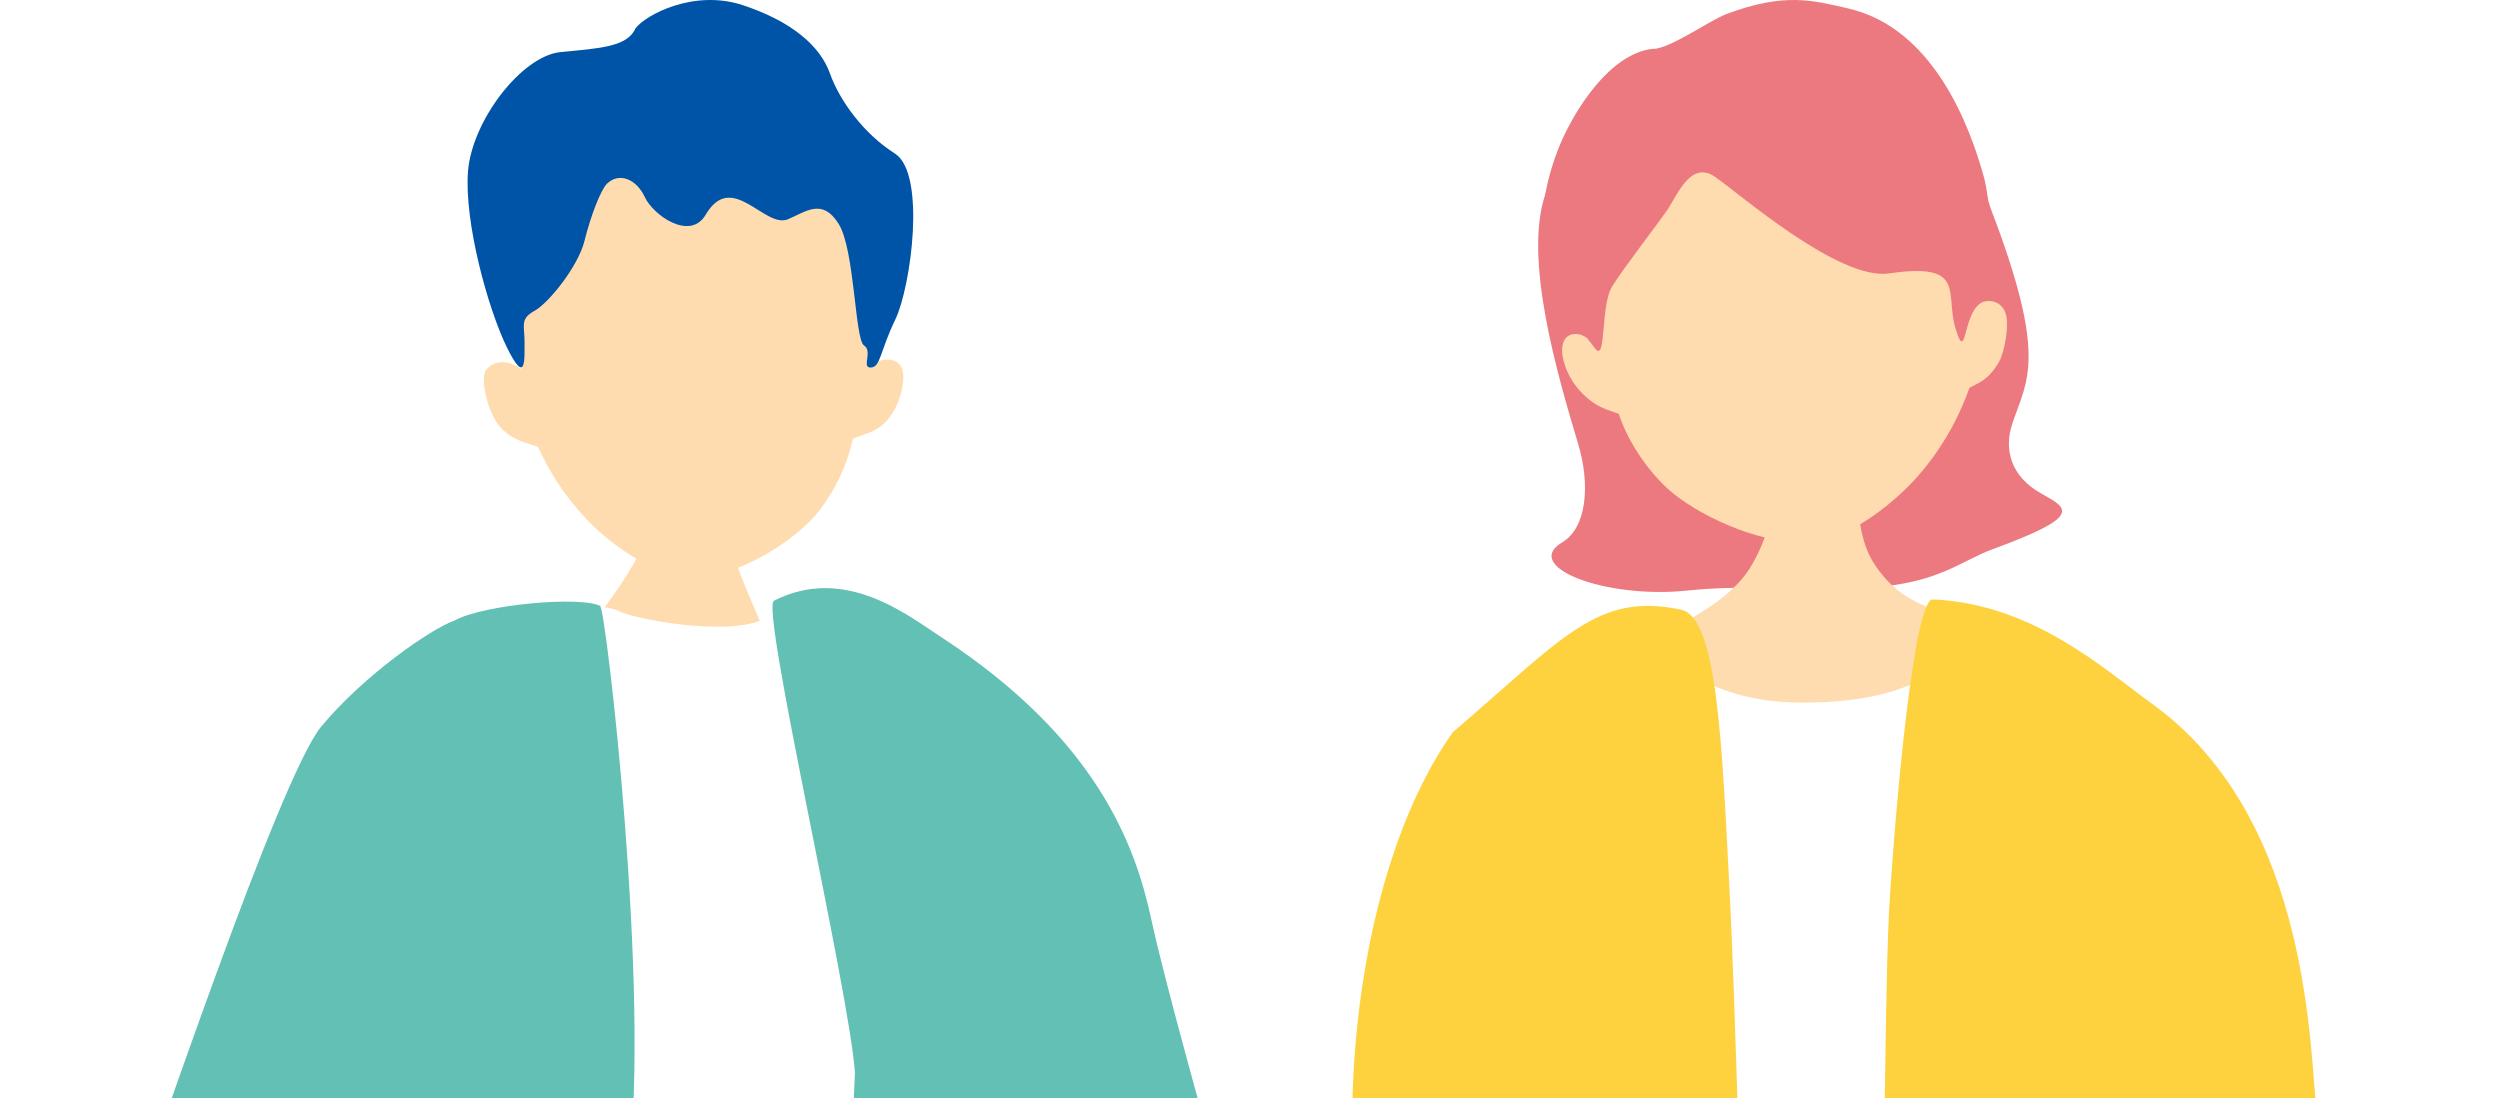 <svg width="280" height="123" viewBox="0 0 280 123" fill="none" xmlns="http://www.w3.org/2000/svg">
<rect x="0" y="0" width="280" height="123" fill="#333333" stroke="none"/>
<g clip-path="url(#clip0_898_2110)">
<rect width="280" height="123" fill="white"/>
<path d="M73.996 55.103C74.502 55.168 81.064 56.473 81.7 56.489C81.815 57.647 82.125 61.902 82.582 63.37C83.039 64.837 86.646 73.316 87.185 74.098C79.056 79.886 68.952 77.75 64.773 71.114C66.177 70.576 71.139 63.582 72.037 60.908C72.706 58.951 73.898 55.87 73.996 55.103Z" fill="#FFDBB0"/>
<path d="M58.39 41.342C56.937 27.483 60.414 10.673 76.346 10.037C92.277 9.418 97.974 26.945 97.827 40.869C98.529 40.054 101.076 39.761 101.174 42.043C101.223 43.103 100.831 45.108 99.672 46.69C98.333 48.532 96.391 48.679 95.51 49.152C94.791 52.674 92.898 55.902 91.298 57.745C88.996 60.402 83.316 64.315 78.125 64.674C73.979 64.951 68.641 61.25 65.801 58.266C63.124 55.462 61.492 52.739 60.251 50.049C59.337 49.657 57.574 49.511 56.023 47.831C54.685 46.38 53.64 42.288 54.522 41.326C55.876 39.842 57.949 40.918 58.374 41.326L58.39 41.342Z" fill="#FFDBB0"/>
<path d="M71.187 3.157C72.314 1.689 77.684 -1.246 83.201 0.581C88.719 2.407 91.869 5.178 92.947 8.211C94.024 11.244 96.701 14.961 100.227 17.195C103.753 19.429 102.039 32.114 100.276 35.782C98.513 39.451 98.627 41.114 97.533 41.163C96.44 41.212 97.794 39.353 96.766 38.684C95.738 38.016 95.738 27.956 93.926 25.07C92.114 22.168 90.286 23.684 88.278 24.548C85.65 25.673 81.993 19.021 79.039 24.043C77.276 27.043 73.146 24.076 72.216 22.07C71.285 20.065 69.376 19.266 68.004 20.554C67.286 21.238 66.16 24.173 65.458 26.994C64.756 29.815 61.475 33.94 59.826 34.837C58.194 35.733 58.765 36.549 58.749 38.277C58.733 40.005 58.977 43.348 56.823 39.011C54.668 34.673 51.975 24.874 52.416 19.2C52.856 13.526 58.422 6.255 62.797 5.831C67.172 5.407 70.273 5.26 71.187 3.157Z" fill="#0054A7"/>
<path d="M98.676 68.424C93.763 67.071 88.213 66.598 86.613 68.538C83.985 71.734 71.334 69.517 69.196 68.392C67.058 67.267 56.202 68.196 52.856 70.022C52.219 70.25 51.289 70.74 50.179 71.408C49.004 89.05 50.848 106.871 47.159 124.365C47.339 125.849 46.833 130.251 46.408 132.991C45.739 137.409 42.066 174.633 39.993 182.198C37.92 189.763 37.79 191.981 40.858 191.361C43.927 190.742 46.278 188.85 50.93 188.932C55.582 189.013 87.576 192.763 92.653 192.535C97.729 192.307 115.979 194.997 116.109 192.78C116.207 191.051 114.428 156.42 111.784 138.567C108.176 114.469 102.675 91.153 98.627 68.441L98.676 68.424Z" fill="white"/>
<path d="M67.237 67.87C65.099 66.745 54.244 67.674 50.898 69.5C48.286 70.43 40.81 75.566 35.994 81.354C31.195 87.142 16.537 131.262 14.643 135.795C12.75 140.344 6.367 190.171 7.967 190.481C9.567 190.774 23.083 195.421 23.785 194.247C24.47 193.073 39.031 139.007 43.291 141.469C44.368 142.089 40.157 154.594 38.867 163.399C37.545 172.448 36.239 178.725 35.178 182.573C33.105 190.138 25.874 234.291 29.596 242.378C34.868 253.824 45.674 239.052 50.326 239.134C53.836 239.199 67.303 237.634 74.583 224.019C76.15 204.226 65.981 163.594 70.355 130.74C72.918 111.501 67.858 68.228 67.221 67.886L67.237 67.87Z" fill="#62C0B4"/>
<path d="M119.113 143.507C119.097 139.415 118.428 145.121 123.177 155.719C127.927 166.317 125.568 161.426 131.339 176.1C132.788 179.785 144.398 176.1 144.398 171.209C144.398 155.719 132.522 119.364 128.891 102.729C127.111 94.577 122.77 82.723 105.516 71.424C101.598 68.865 94.612 63.256 86.679 67.283C85.144 68.066 95.167 111.142 95.754 120.175C93.371 168.926 103.133 212.508 105.565 218.851C109.695 224.998 114.722 228.422 118.705 229.482C122.688 230.525 124.826 225.895 124.957 223.677C125.088 221.46 123.243 199.041 121.023 179.785C119.733 168.616 116.126 145.594 119.097 143.523L119.113 143.507Z" fill="#62C0B4"/>
<path d="M173.033 21.902C170.659 29.106 174.408 41.89 176.746 49.699C178.139 54.299 177.71 59.114 174.979 60.736C170.374 63.464 179.799 67.119 189.027 66.138C195.793 65.425 203.861 66.156 209.502 65.8C217.195 65.3 219.534 62.84 223.247 61.485C233.243 57.812 231.69 56.974 228.691 55.316C225.192 53.39 224.425 50.341 225.371 47.471C226.977 42.621 229.405 40.249 223.086 23.686C220.997 18.212 222.854 11.579 210.394 13.825C197.935 16.072 176.246 12.025 173.015 21.885L173.033 21.902Z" fill="#ED7980"/>
<path d="M221.658 34.062C221.658 19.353 215.821 2.076 198.042 3.163C180.263 4.251 175.961 23.293 177.764 37.896C176.889 37.111 174.818 37.04 174.961 39.447C175.033 40.57 175.639 42.425 177.121 43.958C178.835 45.741 180.263 45.937 181.298 46.347C182.494 49.967 184.993 53.158 186.974 54.906C189.848 57.438 196.614 60.932 202.415 60.736C207.056 60.576 212.554 56.1 215.374 52.659C218.016 49.432 219.516 46.383 220.587 43.423C221.551 42.906 222.711 42.603 223.925 40.463C224.478 39.483 225.103 36.362 224.603 35.025C223.978 33.349 222.086 33.581 221.658 34.08V34.062Z" fill="#FFDBB0"/>
<path d="M185.118 5.481C187.028 5.481 191.473 2.272 193.401 1.559C199.898 -0.884 203.129 0.061 206.949 0.934C216.642 3.128 220.658 14.325 222.158 19.692C222.943 22.526 222.89 26.003 222.354 28.767C221.819 31.531 223.425 32.672 221.676 34.062C219.837 35.525 220.212 40.749 219.016 36.773C217.82 32.814 220.301 29.355 211.572 30.621C205.932 31.442 194.757 21.635 192.044 19.781C189.331 17.926 187.814 21.956 186.707 23.561C185.6 25.165 181.852 29.997 180.548 32.101C179.245 34.205 179.924 40.624 178.674 39.055C176.05 35.774 178.21 37.753 174.337 31.263C171.32 26.217 173.355 19.495 174.729 16.179C176.229 12.595 180.209 5.98 185.136 5.463L185.118 5.481Z" fill="#ED7980"/>
<path d="M208.234 51.054C207.716 51.108 198.916 51.108 198.256 51.108C198.131 52.302 199.827 56.974 196.239 63.214C191.33 71.755 175.068 72.112 175.729 82.809C177.514 96.717 222.657 87.035 227.031 80.26C225.835 64.748 216.178 72.557 209.966 63.232C207.163 59.024 208.305 51.839 208.216 51.054H208.234Z" fill="#FFDBB0"/>
<path d="M181.673 72.201C187.189 72.522 190.045 78.691 201.844 78.691C214.553 78.691 216.035 74.59 222.515 73.324C228.994 72.058 231.065 79.457 231.226 88.907C231.386 98.357 229.173 127.045 229.798 137.761C230.422 148.477 253.842 215.91 239.954 216.07C226.067 216.231 167.75 226.679 167.589 212.968C167.428 199.257 173.622 74.911 181.673 72.236V72.201Z" fill="white"/>
<path d="M254.895 161.475C271.068 160.976 263.618 154.668 259.476 124.464C258.655 118.527 259.054 91.921 241.204 78.958C235.706 74.964 227.655 67.601 216.463 67.137C214.41 67.048 212.322 89.513 211.572 102.03C210.947 115.652 211.304 136.157 210.037 152.435C208.431 173.029 210.662 199.257 212.215 219.993C213.482 231.814 231.85 229.193 236.741 228.854C247.898 228.105 260.375 225.413 254.467 209.919C247.951 192.82 244.363 167.698 244.238 163.383C243.971 153.273 248.54 161.653 254.877 161.457L254.895 161.475Z" fill="#FDD23E"/>
<path d="M193.776 101.031C192.866 83.451 192.401 69.134 188.26 68.278C178.907 66.317 175.218 71.302 162.722 82C150.906 98.706 148.662 130.777 154.659 148.625C158.087 158.806 153.505 160.477 158.682 164.56C160.02 181.926 147.097 210.614 146.865 216.284C146.276 231.083 161.61 229.193 175.729 228.283C188.546 227.463 191.188 227.517 192.955 219.333C193.508 216.819 194.115 202.091 195.4 161.707C195.4 145.374 194.204 109.358 193.776 101.067V101.031Z" fill="#FDD23E"/>
</g>
<defs>
<clipPath id="clip0_898_2110">
<rect width="280" height="123" fill="white"/>
</clipPath>
</defs>
</svg>
